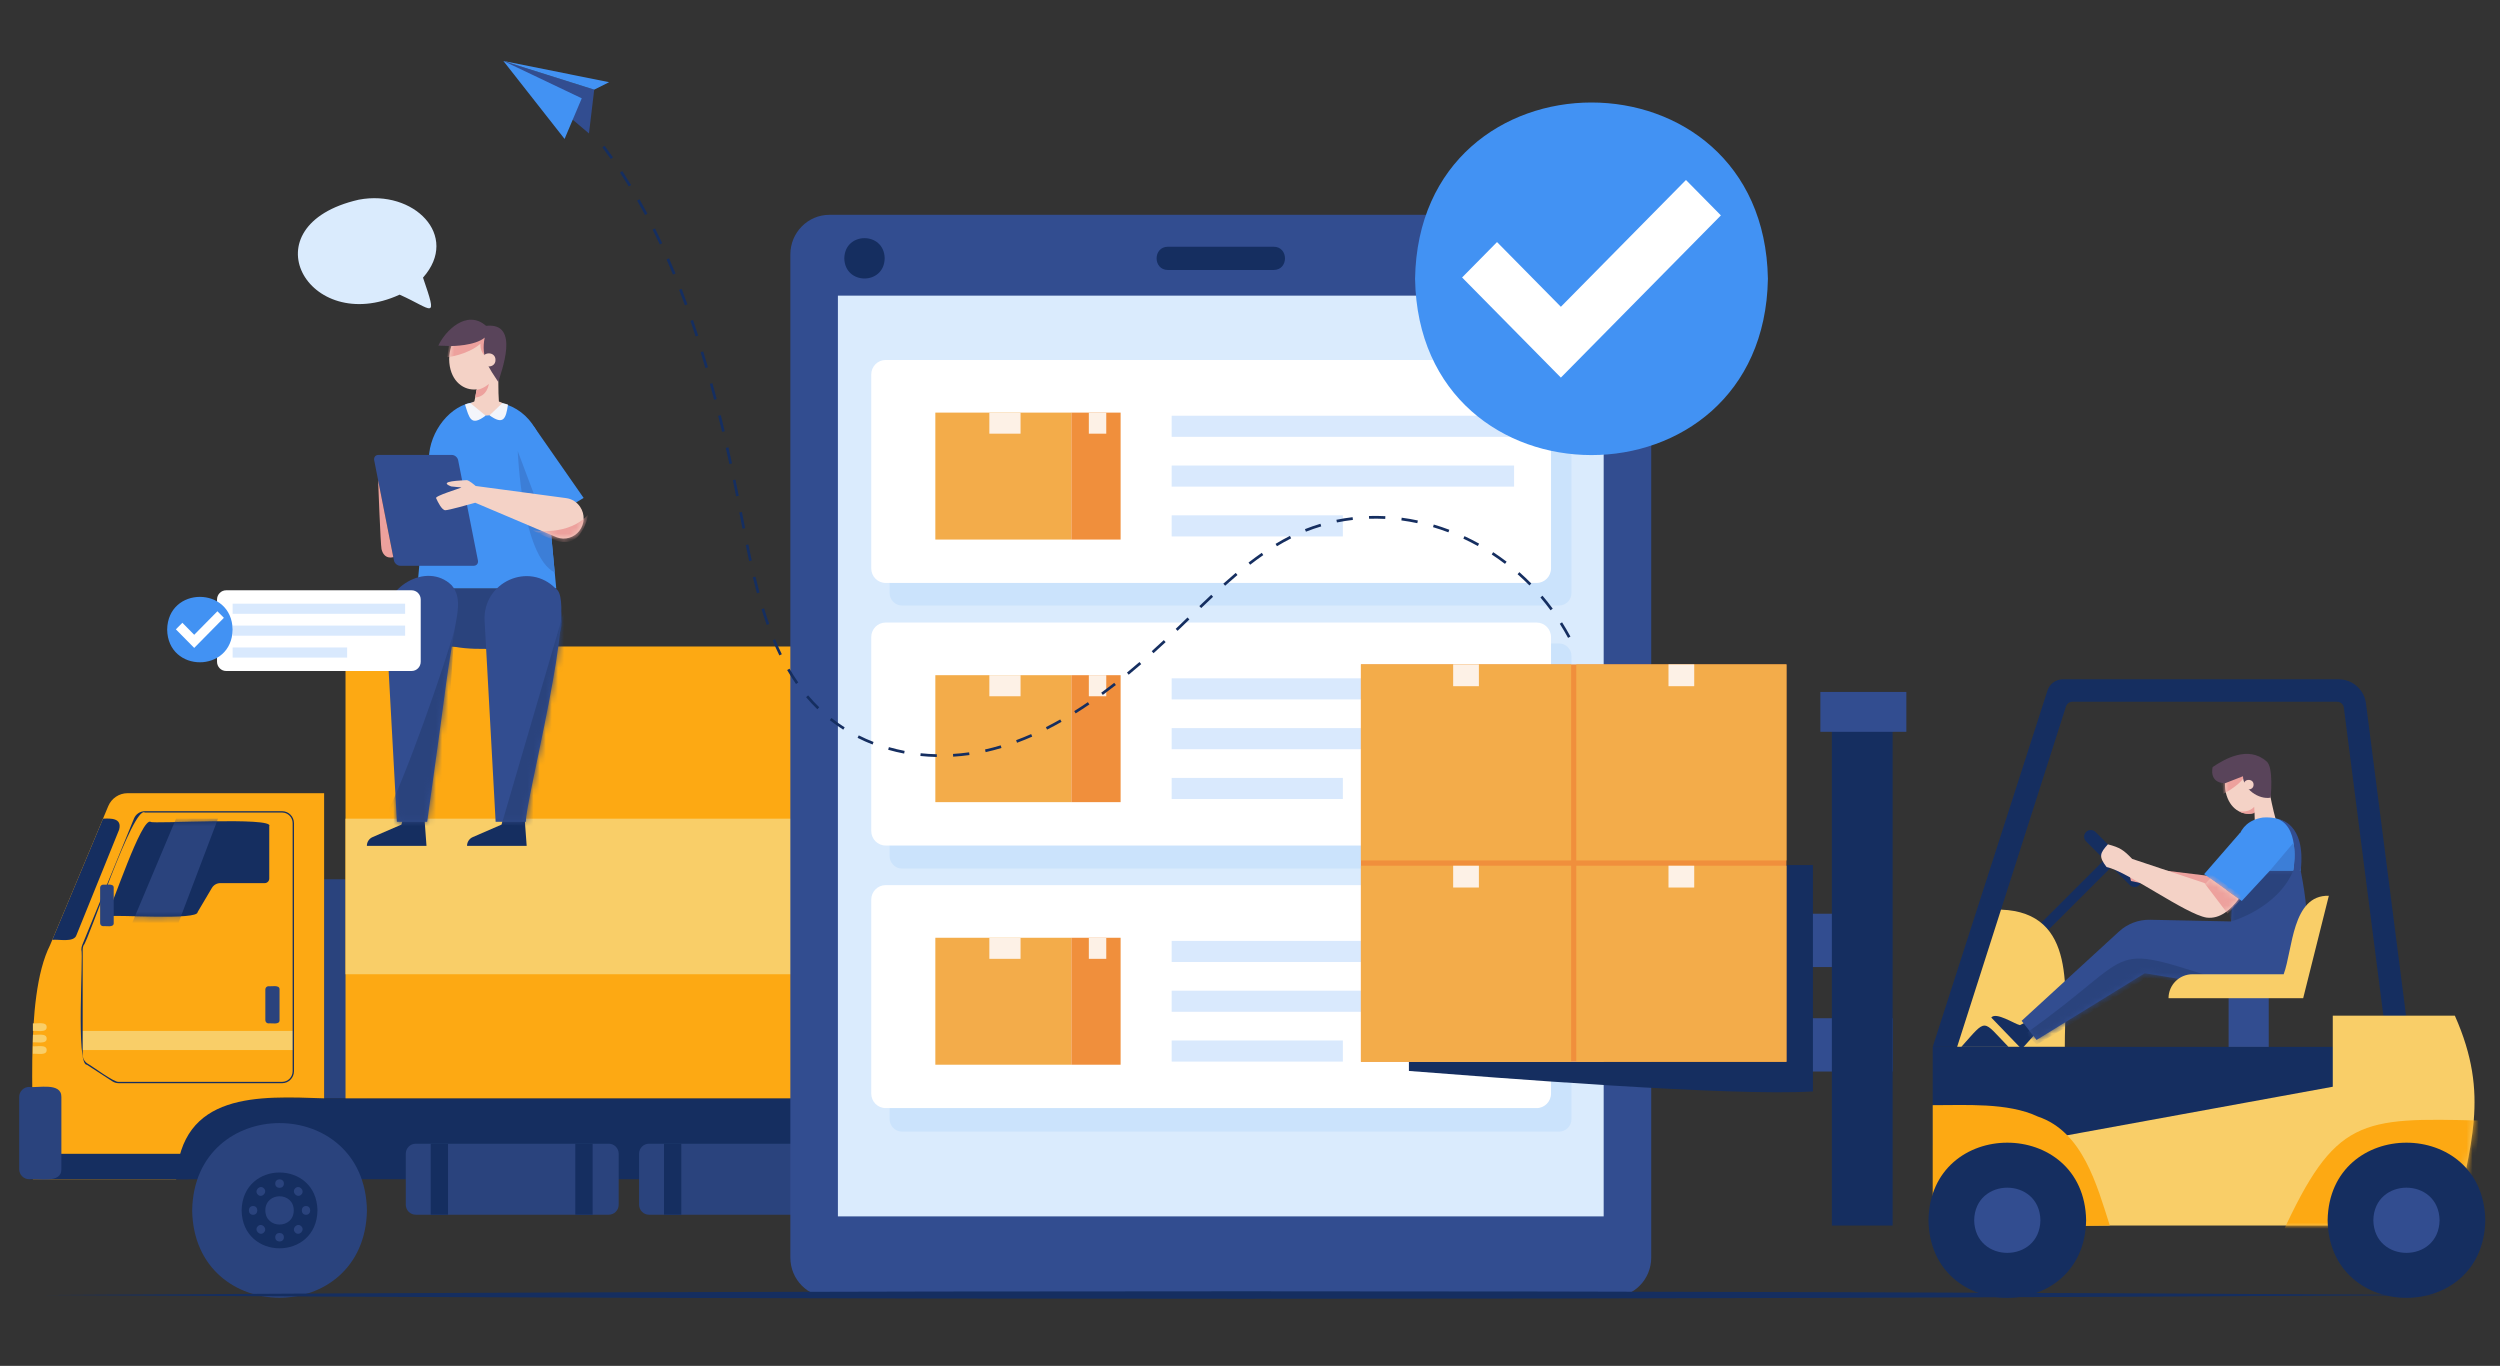 <svg width="410" height="224" viewBox="0 0 410 224" fill="none" xmlns="http://www.w3.org/2000/svg">
<rect x="0" y="0" width="410" height="224" fill="#333333" stroke="none"/>
<path d="M53.158 180.126H60.178L60.178 144.201H53.158L53.158 180.126Z" fill="#2A437D"/>
<path d="M27.036 193.395L187.529 193.395V180.126L27.036 180.126V193.395Z" fill="#152E60"/>
<path d="M56.666 180.126L187.529 180.126V106.025L56.666 106.025V180.126Z" fill="#FDA913"/>
<path d="M8.218 154.989L17.75 132.21C18.29 130.921 19.537 130.084 20.918 130.084H53.155V180.125C42.477 179.752 29.646 179.034 28.892 193.395H5.393C5.834 183.7 3.743 163.838 8.218 154.989Z" fill="#FDA913"/>
<path d="M147.775 198.508C148.097 217.603 176.118 217.601 176.437 198.507C176.115 179.412 148.094 179.415 147.775 198.508Z" fill="#2A437D"/>
<path d="M155.885 198.508C156.025 206.798 168.189 206.797 168.327 198.508C168.188 190.218 156.023 190.22 155.885 198.508Z" fill="#152E60"/>
<path d="M159.775 198.508C159.789 201.598 164.424 201.597 164.437 198.507C164.423 195.418 159.789 195.418 159.775 198.508Z" fill="#2A437D"/>
<path d="M161.395 194.109C161.381 195.041 162.826 195.041 162.812 194.109C162.825 193.177 161.381 193.177 161.395 194.109Z" fill="#2A437D"/>
<path d="M161.395 202.905C161.381 203.837 162.826 203.838 162.812 202.905C162.825 201.973 161.381 201.973 161.395 202.905Z" fill="#2A437D"/>
<path d="M158.534 195.905C159.175 196.574 160.196 195.539 159.536 194.889C158.895 194.221 157.874 195.256 158.534 195.905Z" fill="#2A437D"/>
<path d="M164.671 202.125C165.311 202.794 166.333 201.759 165.673 201.109C165.032 200.441 164.011 201.476 164.671 202.125Z" fill="#2A437D"/>
<path d="M157.764 199.226C158.683 199.24 158.683 197.775 157.764 197.789C156.844 197.775 156.844 199.24 157.764 199.226Z" fill="#2A437D"/>
<path d="M166.442 199.226C167.361 199.24 167.361 197.775 166.442 197.789C165.522 197.775 165.522 199.24 166.442 199.226Z" fill="#2A437D"/>
<path d="M159.536 202.125C160.196 201.476 159.175 200.441 158.534 201.109C157.874 201.759 158.896 202.794 159.536 202.125Z" fill="#2A437D"/>
<path d="M165.673 195.905C166.333 195.256 165.311 194.221 164.671 194.889C164.011 195.539 165.032 196.574 165.673 195.905Z" fill="#2A437D"/>
<path d="M31.516 198.507C31.837 217.603 59.858 217.6 60.177 198.507C59.855 179.412 31.835 179.415 31.516 198.507Z" fill="#2A437D"/>
<path d="M39.625 198.508C39.765 206.797 51.929 206.796 52.067 198.507C51.928 190.218 39.764 190.219 39.625 198.508Z" fill="#152E60"/>
<path d="M43.516 198.507C43.529 201.597 48.164 201.597 48.177 198.507C48.164 195.417 43.529 195.418 43.516 198.507Z" fill="#2A437D"/>
<path d="M45.141 194.109C45.127 195.041 46.572 195.041 46.558 194.109C46.572 193.177 45.127 193.177 45.141 194.109Z" fill="#2A437D"/>
<path d="M45.141 202.905C45.127 203.837 46.572 203.838 46.558 202.905C46.572 201.973 45.127 201.973 45.141 202.905Z" fill="#2A437D"/>
<path d="M42.278 195.906C42.919 196.575 43.94 195.539 43.28 194.89C42.64 194.221 41.618 195.256 42.278 195.906Z" fill="#2A437D"/>
<path d="M48.413 202.126C49.053 202.794 50.075 201.759 49.415 201.11C48.774 200.441 47.753 201.476 48.413 202.126Z" fill="#2A437D"/>
<path d="M41.508 199.226C42.428 199.24 42.428 197.775 41.508 197.789C40.588 197.775 40.588 199.24 41.508 199.226Z" fill="#2A437D"/>
<path d="M50.186 199.226C51.105 199.24 51.105 197.775 50.186 197.789C49.266 197.775 49.266 199.24 50.186 199.226Z" fill="#2A437D"/>
<path d="M43.28 202.126C43.94 201.476 42.919 200.441 42.278 201.11C41.618 201.759 42.64 202.795 43.28 202.126Z" fill="#2A437D"/>
<path d="M49.415 195.906C50.075 195.256 49.053 194.221 48.413 194.89C47.753 195.539 48.775 196.575 49.415 195.906Z" fill="#2A437D"/>
<path d="M16.894 134.263C18.177 134.198 20.047 134.149 19.538 136.061L12.55 153.33C12.165 154.657 9.51 153.984 8.576 154.139L16.894 134.263Z" fill="#152E60"/>
<path d="M18.212 150.261C18.956 149.982 32.493 150.965 32.408 149.584C32.408 149.584 34.744 145.629 34.744 145.629C35.036 145.134 35.564 144.831 36.133 144.831H43.416C43.826 144.831 44.158 144.495 44.158 144.079V135.493C45.072 133.922 24.935 135.163 24.73 134.788C23.22 133.849 18.335 148.918 17.709 149.493C17.558 149.858 17.822 150.261 18.212 150.261Z" fill="#152E60"/>
<mask id="mask0_30_37576" style="mask-type:luminance" maskUnits="userSpaceOnUse" x="17" y="134" width="28" height="17">
<path d="M18.214 150.26C18.958 149.982 32.495 150.964 32.41 149.584C32.41 149.583 34.746 145.629 34.746 145.629C35.038 145.134 35.566 144.831 36.135 144.831H43.418C43.828 144.831 44.16 144.494 44.16 144.079V135.493C45.074 133.921 24.937 135.162 24.731 134.788C23.222 133.849 18.337 148.918 17.711 149.493C17.56 149.858 17.824 150.26 18.214 150.26Z" fill="white"/>
</mask>
<g mask="url(#mask0_30_37576)">
<path d="M28.87 134.262L21.689 151.328H29.278L35.752 134.262H28.87Z" fill="#2A437D"/>
</g>
<path d="M44.035 167.837C44.486 167.753 45.871 168.132 45.846 167.31V162.267C45.873 161.45 44.484 161.816 44.035 161.74C43.748 161.74 43.516 161.976 43.516 162.267V167.31C43.516 167.601 43.748 167.837 44.035 167.837Z" fill="#2A437D"/>
<path d="M4.776 193.391H30.91V189.225H4.776V193.391Z" fill="#152E60"/>
<path d="M4.776 193.391C6.197 193.194 10.101 194.21 10.066 191.739V179.911C10.107 177.447 6.191 178.451 4.776 178.259C3.876 178.259 3.146 178.998 3.146 179.911V191.739C3.146 192.651 3.876 193.391 4.776 193.391Z" fill="#2A437D"/>
<path d="M5.395 169.073C5.933 168.971 7.684 169.438 7.652 168.45C7.687 167.463 5.929 167.929 5.395 167.828V169.073Z" fill="#F9CE68"/>
<path d="M5.395 170.951C5.933 170.849 7.684 171.316 7.652 170.328C7.687 169.341 5.929 169.808 5.395 169.706V170.951Z" fill="#F9CE68"/>
<path d="M5.395 172.829C5.933 172.727 7.684 173.194 7.652 172.206C7.687 171.219 5.929 171.685 5.395 171.584V172.829Z" fill="#F9CE68"/>
<path d="M13.451 172.207H48.103V169.073H13.451V172.207Z" fill="#F9CE68"/>
<path d="M46.273 177.645H19.474C19.102 177.645 18.741 177.538 18.428 177.335L14.236 174.613C12.427 174.705 13.699 156.691 13.341 155.73C13.342 155.47 13.392 155.217 13.49 154.977L21.97 134.249C22.272 133.512 22.975 133.036 23.762 133.036H46.273C47.342 133.036 48.213 133.918 48.213 135.003V175.679C48.213 176.763 47.342 177.645 46.273 177.645ZM23.762 133.257C21.862 131.961 14.47 154.438 13.691 155.061C13.604 155.274 13.56 155.499 13.56 155.73V172.957C13.56 173.555 13.857 174.104 14.353 174.427C14.999 174.748 18.75 177.579 19.474 177.424L46.273 177.424C47.222 177.424 47.994 176.641 47.994 175.678V135.002C47.994 134.04 47.222 133.257 46.273 133.257H23.762V133.257Z" fill="#152E60"/>
<path d="M106.433 199.213H138.097C138.995 199.213 139.724 198.475 139.724 197.565V189.217C139.724 188.306 138.996 187.568 138.097 187.568H106.433C105.535 187.568 104.807 188.306 104.807 189.217V197.565C104.807 198.475 105.535 199.213 106.433 199.213Z" fill="#2A437D"/>
<path d="M132.609 199.213H135.449V187.568H132.609V199.213Z" fill="#152E60"/>
<path d="M108.896 199.213H111.736V187.568H108.896V199.213Z" fill="#152E60"/>
<path d="M68.173 199.213H99.838C100.736 199.213 101.464 198.475 101.464 197.565V189.217C101.464 188.306 100.736 187.568 99.838 187.568H68.173C67.275 187.568 66.547 188.306 66.547 189.217V197.565C66.547 198.475 67.275 199.213 68.173 199.213Z" fill="#2A437D"/>
<path d="M94.349 199.213H97.189V187.568H94.349V199.213Z" fill="#152E60"/>
<path d="M70.636 199.213H73.477V187.568H70.636V199.213Z" fill="#152E60"/>
<path d="M56.666 159.776L187.529 159.776V134.263L56.666 134.263V159.776Z" fill="#F9CE68"/>
<path d="M16.919 151.895C17.35 151.813 18.672 152.178 18.648 151.391V145.586C18.673 144.806 17.348 145.155 16.919 145.082C16.644 145.082 16.422 145.308 16.422 145.586V151.391C16.422 151.67 16.644 151.895 16.919 151.895Z" fill="#2A437D"/>
<path d="M87.913 106.298C80.471 105.813 66.097 109.467 69.236 96.488H91.222C92.095 100.475 93.733 105.69 87.913 106.298Z" fill="#2A437D"/>
<path d="M81.838 58.91C81.736 65.542 73.763 65.541 73.662 58.91C73.764 52.279 81.737 52.279 81.838 58.91Z" fill="#F4D2C6"/>
<mask id="mask1_30_37576" style="mask-type:luminance" maskUnits="userSpaceOnUse" x="73" y="53" width="9" height="11">
<path d="M81.836 58.91C81.734 65.542 73.761 65.541 73.66 58.91C73.762 52.279 81.735 52.279 81.836 58.91Z" fill="white"/>
</mask>
<g mask="url(#mask1_30_37576)">
<path d="M73.381 58.578C73.381 58.578 76.627 58.241 78.799 56.368C78.799 56.368 78.654 57.447 79.413 58.236L79.973 54.925L73.66 55.862L73.381 58.578Z" fill="#EDA19D"/>
</g>
<path d="M81.827 58.578C81.827 58.578 81.427 66.362 82.237 68.668C82.237 68.668 79.692 69.45 77.186 68.668C77.186 68.668 78.766 62.023 78.458 60.498L81.827 58.578Z" fill="#F4D2C6"/>
<path d="M74.055 56.749C74.055 56.749 77.878 56.745 79.491 55.364C78.823 58.612 80.23 60.377 81.729 62.667C82.087 61.157 85.466 52.806 79.711 53.439C76.534 50.637 72.962 54.325 71.889 56.683L74.055 56.749Z" fill="#59445A"/>
<path d="M81.26 59.026C81.281 60.457 79.063 60.457 79.084 59.026C79.064 57.595 81.281 57.595 81.26 59.026Z" fill="#F4D2C6"/>
<path d="M78.161 63.926C78.161 63.926 79.029 63.913 80.172 62.969C80.172 62.969 79.924 65.07 77.93 65.191L78.161 63.926Z" fill="#EDA19D"/>
<path d="M88.688 85.881L80.025 74.993L87.521 69.893L95.718 81.661L88.688 85.881Z" fill="#4292F3"/>
<path d="M89.127 74.301C88.235 68.279 83.699 65.262 78.617 65.93C74.559 65.779 70.902 69.959 70.397 74.308C70.358 74.742 68.43 96.488 68.43 96.488H91.223L89.127 74.301Z" fill="#4292F3"/>
<path d="M77.125 66.093C78.004 68.832 81.531 68.832 82.409 66.093C82.409 66.093 80.149 64.853 77.125 66.093Z" fill="#F4D2C6"/>
<path d="M77.124 66.093L79.645 68.164C77.203 70.018 76.964 68.551 76.262 66.341C76.262 66.341 76.7 66.147 77.124 66.093Z" fill="#F3F5FB"/>
<path d="M80.277 68.114C82.576 69.769 82.97 68.666 83.309 66.359C83.309 66.359 82.621 66.128 82.409 66.093L80.277 68.114Z" fill="#F3F5FB"/>
<path d="M77.692 92.786H65.641C65.166 92.786 64.704 92.396 64.609 91.915L61.367 75.482C61.272 75 61.58 74.61 62.055 74.61H74.106C74.581 74.61 75.043 75 75.137 75.482L78.38 91.915C78.475 92.396 78.167 92.786 77.692 92.786Z" fill="#324D90"/>
<path d="M62.008 78.74C62.008 78.74 62.41 89.412 62.569 90.059C63.02 91.887 64.499 91.368 64.499 91.368L62.008 78.74Z" fill="#EDA19D"/>
<path d="M66.268 133.676L65.83 135.233L61.094 137.29C60.53 137.536 60.164 138.098 60.164 138.72H69.944L69.573 133.676L66.268 133.676Z" fill="#152E60"/>
<path d="M82.698 133.676L82.259 135.233L77.524 137.29C76.96 137.536 76.594 138.098 76.594 138.72H86.374L86.003 133.676L82.698 133.676Z" fill="#152E60"/>
<path d="M63.288 101.835L65.096 134.779H70.055C71.113 127.137 72.197 119.503 73.198 111.851C73.592 108.975 74.079 106.114 74.551 103.25C74.939 100.901 75.831 97.98 74.056 95.968C69.982 92.021 62.694 96.36 63.288 101.835Z" fill="#324D90"/>
<mask id="mask2_30_37576" style="mask-type:luminance" maskUnits="userSpaceOnUse" x="63" y="94" width="13" height="41">
<path d="M63.29 101.835L65.097 134.779H70.057C71.115 127.137 72.199 119.503 73.2 111.851C73.594 108.975 74.08 106.114 74.553 103.251C74.941 100.902 75.833 97.98 74.058 95.968C69.984 92.021 62.696 96.361 63.29 101.835Z" fill="white"/>
</mask>
<g mask="url(#mask2_30_37576)">
<path d="M63.279 133.677C66.254 128.287 72.968 109.053 74.553 103.25C74.125 109.557 72.791 130.282 72.107 136.199L62.961 135.408L63.279 133.677Z" fill="#2A437D"/>
</g>
<path d="M79.476 101.834L81.284 134.779H86.243C86.129 131.387 94.811 98.517 91.175 96.573C86.774 92.002 79.126 95.458 79.476 101.834Z" fill="#324D90"/>
<mask id="mask3_30_37576" style="mask-type:luminance" maskUnits="userSpaceOnUse" x="79" y="94" width="14" height="41">
<path d="M79.476 101.834L81.284 134.779H86.243C86.129 131.387 94.811 98.517 91.175 96.573C86.774 92.002 79.126 95.458 79.476 101.834Z" fill="white"/>
</mask>
<g mask="url(#mask3_30_37576)">
<path d="M92.354 100.726L82.26 135.233L87.647 135.516C87.647 135.516 94.772 104.876 92.354 100.726Z" fill="#2A437D"/>
</g>
<path d="M87.943 82.039L84.91 73.981C84.91 73.981 85.55 91.178 90.976 93.89L90.302 86.743L87.943 82.039Z" fill="#3C7ED7"/>
<path d="M95.156 83.146C94.633 82.348 93.795 81.817 92.858 81.692L78.011 79.701C77.799 79.516 76.927 78.778 76.552 78.744C75.849 78.805 71.601 78.863 73.988 79.774C74.457 79.848 75.67 79.929 75.67 79.929C75.607 80.067 71.11 81.363 71.538 81.729C71.782 82.28 72.467 83.698 73.043 83.678C73.648 83.657 76.942 82.732 77.939 82.449L91.332 88.128C92.658 88.612 94.141 88.181 95.014 87.059C95.896 85.925 95.954 84.343 95.156 83.146Z" fill="#F4D2C6"/>
<mask id="mask4_30_37576" style="mask-type:luminance" maskUnits="userSpaceOnUse" x="71" y="78" width="25" height="11">
<path d="M95.158 83.146C94.635 82.348 93.797 81.817 92.859 81.692L78.013 79.701C77.801 79.517 76.928 78.779 76.554 78.744C75.851 78.805 71.603 78.864 73.99 79.775C74.459 79.848 75.672 79.929 75.672 79.929C75.609 80.068 71.112 81.364 71.54 81.73C71.784 82.28 72.469 83.698 73.045 83.678C73.65 83.657 76.944 82.732 77.941 82.449L91.334 88.128C92.66 88.612 94.143 88.182 95.016 87.06C95.898 85.925 95.956 84.343 95.158 83.146Z" fill="white"/>
</mask>
<g mask="url(#mask4_30_37576)">
<path d="M87.381 86.983C87.381 86.983 93.344 87.999 96.551 84.291C94.807 90.872 91.522 89.061 87.381 86.983Z" fill="#EDA19D"/>
</g>
<path d="M69.373 45.531C75.501 38.62 67.805 31.039 58.843 32.748C40.367 36.967 50.432 55.241 65.538 48.323C71.016 50.767 71.844 52.755 69.373 45.531Z" fill="#DAEBFD"/>
<path d="M264.39 212.743H136.029C132.488 212.743 129.617 209.833 129.617 206.243V41.729C129.617 38.139 132.488 35.23 136.029 35.23H264.39C267.931 35.23 270.801 38.139 270.801 41.729V206.243C270.801 209.833 267.931 212.743 264.39 212.743Z" fill="#324D90"/>
<path d="M263.002 48.485H137.416V199.488H263.002V48.485Z" fill="#DAEBFD"/>
<path d="M208.893 44.278H191.528C189.073 44.267 189.064 40.475 191.528 40.464H208.893C211.348 40.474 211.357 44.267 208.893 44.278Z" fill="#152E60"/>
<path d="M255.686 99.305H147.933C146.807 99.305 145.895 98.379 145.895 97.238V64.453C145.895 63.312 146.807 62.387 147.933 62.387H255.686C256.811 62.387 257.724 63.312 257.724 64.453V97.238C257.724 98.38 256.811 99.305 255.686 99.305Z" fill="#CBE3FC"/>
<path d="M255.686 142.445H147.933C146.807 142.445 145.895 141.52 145.895 140.379V107.594C145.895 106.453 146.807 105.528 147.933 105.528H255.686C256.811 105.528 257.724 106.453 257.724 107.594V140.379C257.724 141.52 256.811 142.445 255.686 142.445Z" fill="#CBE3FC"/>
<path d="M255.686 185.585H147.933C146.807 185.585 145.895 184.66 145.895 183.519V150.734C145.895 149.593 146.807 148.668 147.933 148.668H255.686C256.811 148.668 257.724 149.593 257.724 150.734V183.519C257.724 184.66 256.811 185.585 255.686 185.585Z" fill="#CBE3FC"/>
<path d="M252.009 95.603H145.242C143.939 95.603 142.883 94.533 142.883 93.212V61.427C142.883 60.107 143.939 59.036 145.242 59.036H252.009C253.312 59.036 254.368 60.107 254.368 61.427V93.212C254.368 94.533 253.312 95.603 252.009 95.603Z" fill="white"/>
<path d="M175.702 67.668H153.395V88.488H175.702V67.668Z" fill="#F3AC4A"/>
<path d="M183.781 67.668H175.701V88.488H183.781V67.668Z" fill="#F08F3C"/>
<path d="M167.371 67.668H162.254V71.123H167.371V67.668Z" fill="#FDF1E6"/>
<path d="M181.426 67.668H178.57V71.123H181.426V67.668Z" fill="#FDF1E6"/>
<path d="M248.308 68.18H192.154V71.642H248.308V68.18Z" fill="#D9E9FD"/>
<path d="M248.308 76.347H192.154V79.809H248.308V76.347Z" fill="#D9E9FD"/>
<path d="M220.231 84.514H192.154V87.976H220.231V84.514Z" fill="#D9E9FD"/>
<path d="M252.009 138.666H145.242C143.939 138.666 142.883 137.596 142.883 136.275V104.49C142.883 103.169 143.939 102.099 145.242 102.099H252.009C253.312 102.099 254.368 103.169 254.368 104.49V136.275C254.368 137.596 253.312 138.666 252.009 138.666Z" fill="white"/>
<path d="M175.702 110.73H153.395V131.551H175.702V110.73Z" fill="#F3AC4A"/>
<path d="M183.781 110.73H175.701V131.551H183.781V110.73Z" fill="#F08F3C"/>
<path d="M167.371 110.73H162.254V114.186H167.371V110.73Z" fill="#FDF1E6"/>
<path d="M181.426 110.73H178.57V114.186H181.426V110.73Z" fill="#FDF1E6"/>
<path d="M248.308 111.243H192.154V114.705H248.308V111.243Z" fill="#D9E9FD"/>
<path d="M248.308 119.41H192.154V122.872H248.308V119.41Z" fill="#D9E9FD"/>
<path d="M220.231 127.577H192.154V131.039H220.231V127.577Z" fill="#D9E9FD"/>
<path d="M252.009 181.728H145.242C143.939 181.728 142.883 180.658 142.883 179.337V147.552C142.883 146.232 143.939 145.161 145.242 145.161H252.009C253.312 145.161 254.368 146.232 254.368 147.552V179.337C254.368 180.658 253.312 181.728 252.009 181.728Z" fill="white"/>
<path d="M175.702 153.793H153.395V174.614H175.702V153.793Z" fill="#F3AC4A"/>
<path d="M183.781 153.793H175.701V174.614H183.781V153.793Z" fill="#F08F3C"/>
<path d="M167.371 153.793H162.254V157.249H167.371V153.793Z" fill="#FDF1E6"/>
<path d="M181.426 153.793H178.57V157.249H181.426V153.793Z" fill="#FDF1E6"/>
<path d="M248.308 154.306H192.154V157.768H248.308V154.306Z" fill="#D9E9FD"/>
<path d="M248.308 162.473H192.154V165.935H248.308V162.473Z" fill="#D9E9FD"/>
<path d="M220.231 170.639H192.154V174.101H220.231V170.639Z" fill="#D9E9FD"/>
<path d="M145.088 42.366C145.014 46.778 138.54 46.777 138.467 42.366C138.541 37.954 145.015 37.955 145.088 42.366Z" fill="#152E60"/>
<path d="M310.393 166.99H296.553V175.733H310.393V166.99Z" fill="#324D90"/>
<path d="M329.023 159.4L327.854 158.232L345.808 140.305L346.977 141.473L329.023 159.4Z" fill="#152E60"/>
<path d="M350.844 145.158C350.417 145.585 349.724 145.585 349.297 145.158L342.115 137.987C341.688 137.56 341.688 136.869 342.115 136.442C342.542 136.016 343.235 136.016 343.662 136.442L350.844 143.614C351.271 144.04 351.271 144.732 350.844 145.158Z" fill="#152E60"/>
<path d="M320.968 171.689H316.963L335.781 113.257C336.134 112.153 337.162 111.403 338.323 111.403H383.534C385.808 111.403 387.728 113.09 388.017 115.343L395.147 170.894L391.488 171.362L384.39 116.056C384.318 115.502 383.846 115.086 383.286 115.086H339.882C339.398 115.086 338.969 115.399 338.822 115.86L320.968 171.689Z" fill="#152E60"/>
<path d="M320.969 171.689L328.167 149.179C340.745 149.63 338.591 162.869 338.629 171.689H320.969Z" fill="#F9CE68"/>
<path d="M309.589 149.852H296.553V158.595H309.589V149.852Z" fill="#324D90"/>
<path d="M384.216 171.689H316.963V187.766H384.216V171.689Z" fill="#152E60"/>
<path d="M402.593 166.565H382.575V178.225L327.896 188.219V200.989H402.593C404.979 187.727 408.479 179.792 402.593 166.565Z" fill="#F9CE68"/>
<mask id="mask5_30_37576" style="mask-type:luminance" maskUnits="userSpaceOnUse" x="327" y="166" width="79" height="35">
<path d="M402.595 166.565H382.577V178.225L327.898 188.219V200.99H402.595C404.981 187.727 408.481 179.792 402.595 166.565Z" fill="white"/>
</mask>
<g mask="url(#mask5_30_37576)">
<path d="M406.834 183.777C387.016 183.24 382.951 183.416 374.23 202.406H404.231L406.834 183.777Z" fill="#FDA913"/>
</g>
<path d="M334.201 183.113C329.279 180.783 322.279 181.267 316.963 181.248V201.399L346.012 200.989C343.883 194.361 341.578 185.581 334.201 183.113Z" fill="#FDA913"/>
<path d="M407.588 200.125C407.3 217.093 382.015 217.09 381.73 200.124C382.018 183.157 407.303 183.159 407.588 200.125Z" fill="#152E60"/>
<path d="M400.09 200.125C399.969 207.252 389.348 207.251 389.229 200.125C389.349 192.998 399.97 192.999 400.09 200.125Z" fill="#324D90"/>
<path d="M342.125 200.125C341.837 217.093 316.552 217.09 316.268 200.124C316.555 183.157 341.84 183.159 342.125 200.125Z" fill="#152E60"/>
<path d="M334.627 200.125C334.506 207.252 323.885 207.251 323.766 200.125C323.886 192.998 334.507 192.999 334.627 200.125Z" fill="#324D90"/>
<path d="M310.392 113.479H300.424V200.989H310.392V113.479Z" fill="#152E60"/>
<path d="M292.459 141.872V174.143H231.061V175.635C244.944 176.709 283.958 179.833 297.318 178.996C297.318 177.027 297.318 144.86 297.318 141.872H292.459Z" fill="#152E60"/>
<path d="M312.639 113.479H298.541V120.017H312.639V113.479Z" fill="#324D90"/>
<path d="M362.102 143.63L348.92 142.021L349.479 144.487L364.272 147.601L365.192 145.927L362.102 143.63Z" fill="#EDA19D"/>
<path d="M371.969 128.458C373.067 134.048 366.283 135.455 365.022 129.94C363.924 124.35 370.708 122.944 371.969 128.458Z" fill="#F4D2C6"/>
<mask id="mask6_30_37576" style="mask-type:luminance" maskUnits="userSpaceOnUse" x="364" y="124" width="9" height="10">
<path d="M371.969 128.458C373.067 134.048 366.283 135.454 365.022 129.94C363.924 124.35 370.708 122.943 371.969 128.458Z" fill="white"/>
</mask>
<g mask="url(#mask6_30_37576)">
<path d="M364.571 130.207C364.571 130.207 367.141 128.956 368.132 127.355L368.069 126.806L364.186 128.181L364.571 130.207Z" fill="#EDA19D"/>
</g>
<path d="M371.902 128.181C371.902 128.181 372.956 134.768 374.057 136.552C374.057 136.552 372.034 137.668 369.765 137.468C369.765 137.468 369.918 131.619 369.383 130.399L371.902 128.181Z" fill="#F4D2C6"/>
<path d="M364.923 128.447L367.845 127.305C367.888 129.395 370.429 131.179 372.384 130.815C372.384 130.815 372.909 125.826 371.721 124.875C368.732 122.208 364.808 124.481 362.872 125.805C362.872 125.805 362.191 128.407 364.923 128.447Z" fill="#59445A"/>
<path d="M369.744 133.322L369.69 132.302C369.69 132.302 368.923 133.351 367.166 133.038C367.166 133.038 368.411 133.83 369.744 133.322Z" fill="#EDA19D"/>
<path d="M369.586 128.684C369.602 129.724 367.965 129.724 367.981 128.684C367.965 127.644 369.602 127.644 369.586 128.684Z" fill="#F4D2C6"/>
<path d="M332.313 167.575L331.276 168.125C330.416 167.95 327.333 165.89 326.568 166.879L331.551 172.049L333.996 169.322L332.313 167.575Z" fill="#152E60"/>
<path d="M368.42 161.887C379.915 160.836 378.998 151.521 377.315 142.782H366.337L365.394 161.11L365.334 161.887H368.42Z" fill="#324D90"/>
<mask id="mask7_30_37576" style="mask-type:luminance" maskUnits="userSpaceOnUse" x="365" y="142" width="14" height="20">
<path d="M368.422 161.887C379.917 160.836 379 151.521 377.317 142.782H366.339L365.396 161.11L365.336 161.887H368.422Z" fill="white"/>
</mask>
<g mask="url(#mask7_30_37576)">
<path d="M365.909 151.117C365.909 151.117 373.502 149.009 376.093 142.782L371.911 142.021L364.904 147.761L365.909 151.117Z" fill="#2A437D"/>
</g>
<path d="M377.315 142.782C377.226 138.373 376.694 133.707 371.11 134.074C366.479 134.815 366.585 139.077 366.338 142.782H377.315Z" fill="#4292F3"/>
<path d="M376.048 143.035C376.048 143.035 377.433 135.993 373.674 134.36C373.674 134.36 378.227 134.866 377.315 142.782L376.048 143.035Z" fill="#324D90"/>
<path d="M365.336 161.887L351.748 159.608L333.997 170.551L331.545 167.414L347.512 152.772C348.899 151.494 350.728 150.802 352.614 150.841L367.677 151.154L365.336 161.887Z" fill="#324D90"/>
<mask id="mask8_30_37576" style="mask-type:luminance" maskUnits="userSpaceOnUse" x="331" y="150" width="37" height="21">
<path d="M365.334 161.887L351.746 159.608L333.995 170.551L331.543 167.414L347.51 152.772C348.897 151.494 350.726 150.802 352.612 150.841L367.675 151.154L365.334 161.887Z" fill="white"/>
</mask>
<g mask="url(#mask8_30_37576)">
<path d="M332.203 169.507C352.124 155.416 344.13 154.359 367.168 161.64L351.9 160.434C351.9 160.434 334.164 171.425 333.996 171.277C333.828 171.129 332.203 169.507 332.203 169.507Z" fill="#2A437D"/>
</g>
<path d="M367.337 136.619L361.477 143.358L367.65 147.761L373.412 141.546L367.337 136.619Z" fill="#4292F3"/>
<path d="M362.489 144.083L361.732 144.886L349.679 140.86C348.277 139.409 347.692 138.989 345.694 138.473C344.402 139.904 344.131 140.457 345.476 142.19C348.921 142.918 358.415 149.91 361.864 150.485C364.121 150.779 365.904 149.093 367.165 147.418L362.489 144.083Z" fill="#F4D2C6"/>
<mask id="mask9_30_37576" style="mask-type:luminance" maskUnits="userSpaceOnUse" x="344" y="138" width="24" height="13">
<path d="M362.487 144.083L361.73 144.887L349.677 140.86C348.275 139.409 347.69 138.99 345.692 138.473C344.4 139.904 344.129 140.457 345.474 142.19C348.919 142.919 358.413 149.91 361.862 150.486C364.119 150.779 365.902 149.094 367.163 147.419L362.487 144.083Z" fill="white"/>
</mask>
<g mask="url(#mask9_30_37576)">
<path d="M361.268 144.487L365.332 149.833L367.858 147.122L362.545 143.29L361.268 144.487Z" fill="#EDA19D"/>
</g>
<path d="M372.266 142.782L376.146 138.191C376.146 138.191 376.53 140.403 376.092 142.782H372.266Z" fill="#3C7ED7"/>
<path d="M372.073 161.606H365.494V171.689H372.073V161.606Z" fill="#324D90"/>
<path d="M381.93 146.905C375.873 146.742 376.023 155.747 374.522 159.777H359.569C357.398 159.777 355.639 161.534 355.639 163.702C358.796 163.702 374.948 163.702 377.722 163.702L381.93 146.905Z" fill="#F9CE68"/>
<path d="M329.393 171.688C325.017 167.201 325.959 166.874 321.658 171.688C323.25 171.688 327.874 171.688 329.393 171.688Z" fill="#152E60"/>
<path d="M292.977 108.961H223.191V174.132H292.977V108.961Z" fill="#F08F3C"/>
<path d="M257.664 141.979H223.191V174.131H257.664V141.979Z" fill="#F3AC4A"/>
<path d="M242.537 141.979H238.318V145.553H242.537V141.979Z" fill="#FDF1E6"/>
<path d="M292.979 141.979H258.506V174.131H292.979V141.979Z" fill="#F3AC4A"/>
<path d="M277.851 141.979H273.633V145.554H277.851V141.979Z" fill="#FDF1E6"/>
<path d="M292.979 108.96H258.506V141.113H292.979V108.96Z" fill="#F3AC4A"/>
<path d="M277.851 108.96H273.633V112.535H277.851V108.96Z" fill="#FDF1E6"/>
<path d="M257.664 108.961H223.191V141.113H257.664V108.961Z" fill="#F3AC4A"/>
<path d="M242.537 108.961H238.318V112.536H242.537V108.961Z" fill="#FDF1E6"/>
<path d="M67.499 110.044H37.092C36.264 110.044 35.592 109.364 35.592 108.524V98.327C35.592 97.487 36.264 96.806 37.092 96.806H67.499C68.328 96.806 68.999 97.487 68.999 98.327V108.524C68.999 109.364 68.328 110.044 67.499 110.044Z" fill="white"/>
<path d="M66.439 99.005H38.15V100.666H66.439V99.005Z" fill="#D9E9FD"/>
<path d="M66.439 102.595H38.15V104.255H66.439V102.595Z" fill="#D9E9FD"/>
<path d="M56.93 106.185H38.15V107.846H56.93V106.185Z" fill="#D9E9FD"/>
<path d="M38.15 103.252C38.029 110.405 27.534 110.403 27.414 103.252C27.535 96.099 38.031 96.1 38.15 103.252Z" fill="#4292F3"/>
<path d="M31.849 104.104L29.907 102.135L28.844 103.212C29.557 103.935 31.156 105.556 31.849 106.259L36.718 101.323L35.655 100.246L31.849 104.104Z" fill="white"/>
<path d="M289.936 45.723C289.286 84.275 232.714 84.269 232.07 45.721C232.72 7.17 289.292 7.176 289.936 45.723Z" fill="#4292F3"/>
<path d="M255.983 50.313L245.512 39.699L239.783 45.506C243.626 49.401 252.247 58.14 255.983 61.927L282.226 35.325L276.497 29.518L255.983 50.313Z" fill="white"/>
<path d="M153.628 124.148C152.731 124.129 151.828 124.073 150.943 123.981L150.988 123.532C151.861 123.623 152.752 123.678 153.637 123.696L153.628 124.148ZM156.318 124.096L156.291 123.645C157.17 123.592 158.059 123.504 158.933 123.381L158.994 123.829C158.109 123.952 157.208 124.042 156.318 124.096ZM148.28 123.588C147.395 123.419 146.513 123.209 145.659 122.964L145.781 122.53C146.622 122.77 147.491 122.977 148.362 123.145L148.28 123.588ZM161.642 123.352L161.547 122.91C162.415 122.719 163.27 122.493 164.118 122.237L164.245 122.67C163.386 122.929 162.521 123.158 161.642 123.352ZM143.105 122.104C142.265 121.777 141.436 121.407 140.64 121.005L140.839 120.601C141.622 120.996 142.438 121.36 143.265 121.682L143.105 122.104ZM166.795 121.814L166.641 121.39C167.459 121.087 168.29 120.75 169.111 120.389L169.288 120.803C168.459 121.168 167.621 121.508 166.795 121.814ZM138.292 119.67C137.532 119.187 136.791 118.66 136.086 118.105L136.36 117.749C137.052 118.295 137.782 118.812 138.529 119.288L138.292 119.67ZM171.722 119.655L171.524 119.25C172.3 118.859 173.092 118.434 173.877 117.988L174.095 118.383C173.303 118.832 172.505 119.26 171.722 119.655ZM176.407 117.002L176.173 116.618C176.91 116.156 177.664 115.663 178.412 115.153L178.661 115.527C177.907 116.041 177.149 116.537 176.407 117.002ZM134.048 116.32C133.403 115.695 132.78 115.027 132.197 114.336L132.536 114.043C133.109 114.723 133.721 115.379 134.355 115.994L134.048 116.32ZM180.859 113.97L180.598 113.605C181.3 113.089 182.018 112.544 182.733 111.985L183.005 112.343C182.287 112.904 181.565 113.452 180.859 113.97ZM130.548 112.18C130.044 111.455 129.554 110.685 129.093 109.889L129.477 109.66C129.932 110.445 130.415 111.205 130.912 111.92L130.548 112.18ZM185.104 110.654L184.823 110.304C185.493 109.75 186.183 109.167 186.871 108.571L187.161 108.914C186.469 109.512 185.777 110.098 185.104 110.654ZM127.818 107.492C127.433 106.704 127.059 105.871 126.705 105.016L127.116 104.841C127.466 105.688 127.837 106.512 128.217 107.292L127.818 107.492ZM189.179 107.129L188.883 106.792C189.525 106.212 190.192 105.602 190.862 104.976L191.164 105.309C190.491 105.936 189.823 106.548 189.179 107.129ZM257.163 104.615C256.739 103.83 256.282 103.051 255.806 102.3L256.181 102.056C256.663 102.816 257.124 103.604 257.553 104.398L257.163 104.615ZM193.121 103.459L192.815 103.131C193.462 102.512 194.107 101.889 194.752 101.265L195.06 101.591C194.414 102.216 193.768 102.84 193.121 103.459ZM125.734 102.481C125.443 101.661 125.157 100.794 124.884 99.904L125.309 99.77C125.581 100.654 125.865 101.514 126.154 102.328L125.734 102.481ZM254.293 100.087C253.765 99.37 253.205 98.664 252.629 97.988L252.966 97.693C253.549 98.377 254.116 99.092 254.65 99.817L254.293 100.087ZM196.996 99.724L196.689 99.396C197.43 98.686 198.05 98.097 198.643 97.543L198.945 97.875C198.354 98.428 197.734 99.016 196.996 99.724ZM124.134 97.297C123.909 96.465 123.684 95.58 123.464 94.668L123.897 94.56C124.116 95.469 124.34 96.349 124.563 97.177L124.134 97.297ZM200.923 96.06L200.628 95.722C201.339 95.085 202.005 94.506 202.661 93.953L202.946 94.3C202.293 94.85 201.631 95.426 200.923 96.06ZM250.822 96.013C250.2 95.38 249.548 94.76 248.882 94.173L249.175 93.832C249.848 94.427 250.508 95.053 251.138 95.695L250.822 96.013ZM205.028 92.617L204.758 92.258C205.49 91.691 206.222 91.154 206.931 90.662L207.182 91.035C206.479 91.523 205.754 92.055 205.028 92.617ZM246.818 92.476C246.113 91.938 245.381 91.418 244.641 90.933L244.883 90.554C245.632 91.045 246.373 91.57 247.087 92.116L246.818 92.476ZM122.858 92.024C122.676 91.197 122.493 90.329 122.297 89.371L122.733 89.279C122.929 90.235 123.112 91.101 123.293 91.926L122.858 92.024ZM209.42 89.582L209.192 89.194C209.979 88.719 210.748 88.289 211.55 87.884L211.748 88.289C210.957 88.688 210.197 89.113 209.42 89.582ZM242.361 89.551C241.587 89.119 240.789 88.711 239.988 88.339L240.175 87.928C240.984 88.305 241.792 88.718 242.576 89.155L242.361 89.551ZM237.536 87.304C236.708 86.99 235.86 86.704 235.015 86.455L235.14 86.022C235.995 86.274 236.853 86.563 237.692 86.881L237.536 87.304ZM214.172 87.199L214.01 86.778C214.841 86.448 215.698 86.151 216.556 85.896L216.682 86.329C215.836 86.581 214.992 86.873 214.172 87.199ZM121.764 86.712C121.593 85.839 121.415 84.927 121.245 84.053L121.682 83.966C121.852 84.84 122.029 85.751 122.201 86.624L121.764 86.712ZM232.439 85.801C231.573 85.616 230.692 85.463 229.822 85.347L229.879 84.9C230.761 85.017 231.653 85.171 232.531 85.359L232.439 85.801ZM219.257 85.685L219.169 85.242C220.042 85.064 220.936 84.921 221.827 84.818L221.878 85.267C220.999 85.369 220.118 85.509 219.257 85.685ZM227.178 85.103C226.297 85.058 225.4 85.048 224.525 85.075L224.511 84.623C225.399 84.596 226.308 84.606 227.201 84.653L227.178 85.103ZM120.721 81.399C120.544 80.515 120.364 79.632 120.179 78.748L120.615 78.655C120.8 79.54 120.981 80.424 121.158 81.309L120.721 81.399ZM119.616 76.101C119.422 75.206 119.225 74.317 119.031 73.46L119.465 73.359C119.659 74.218 119.857 75.108 120.052 76.004L119.616 76.101ZM118.42 70.824C118.21 69.938 117.995 69.053 117.781 68.195L118.213 68.085C118.427 68.945 118.643 69.831 118.853 70.719L118.42 70.824ZM117.113 65.573C116.882 64.69 116.646 63.811 116.412 62.96L116.841 62.839C117.076 63.692 117.312 64.573 117.543 65.457L117.113 65.573ZM115.675 60.357C115.422 59.485 115.162 58.613 114.901 57.765L115.327 57.631C115.588 58.481 115.849 59.355 116.103 60.23L115.675 60.357ZM114.087 55.186C113.807 54.322 113.518 53.459 113.23 52.622L113.651 52.473C113.94 53.313 114.229 54.178 114.511 55.045L114.087 55.186ZM112.327 50.073C112.017 49.223 111.697 48.372 111.376 47.544L111.791 47.379C112.113 48.209 112.434 49.063 112.745 49.917L112.327 50.073ZM110.373 45.035C110.028 44.198 109.673 43.362 109.316 42.549L109.723 42.365C110.081 43.181 110.438 44.021 110.784 44.86L110.373 45.035ZM108.202 40.089C107.819 39.271 107.424 38.453 107.028 37.659L107.426 37.455C107.823 38.253 108.22 39.074 108.604 39.896L108.202 40.089ZM105.792 35.262C105.367 34.465 104.929 33.671 104.49 32.901L104.876 32.675C105.317 33.449 105.757 34.247 106.183 35.047L105.792 35.262ZM103.121 30.58C102.651 29.811 102.167 29.045 101.682 28.304L102.053 28.055C102.541 28.8 103.027 29.57 103.5 30.343L103.121 30.58ZM100.171 26.078C99.719 25.435 99.254 24.793 98.787 24.169L99.142 23.896C99.611 24.523 100.08 25.169 100.534 25.815L100.171 26.078Z" fill="#152E60"/>
<path d="M97.452 14.702L82.553 10L96.591 21.887L97.452 14.702Z" fill="#324D90"/>
<path d="M82.553 10L95.409 16.125L92.59 22.787L82.553 10Z" fill="#4292F3"/>
<path d="M97.452 14.702L99.895 13.477L82.553 10L97.452 14.702Z" fill="#4292F3"/>
<path d="M6.611 212.385C135.919 211.568 271.002 211.561 400.308 212.385C271.001 213.209 135.917 213.202 6.611 212.385Z" fill="#152E60"/>
</svg>
